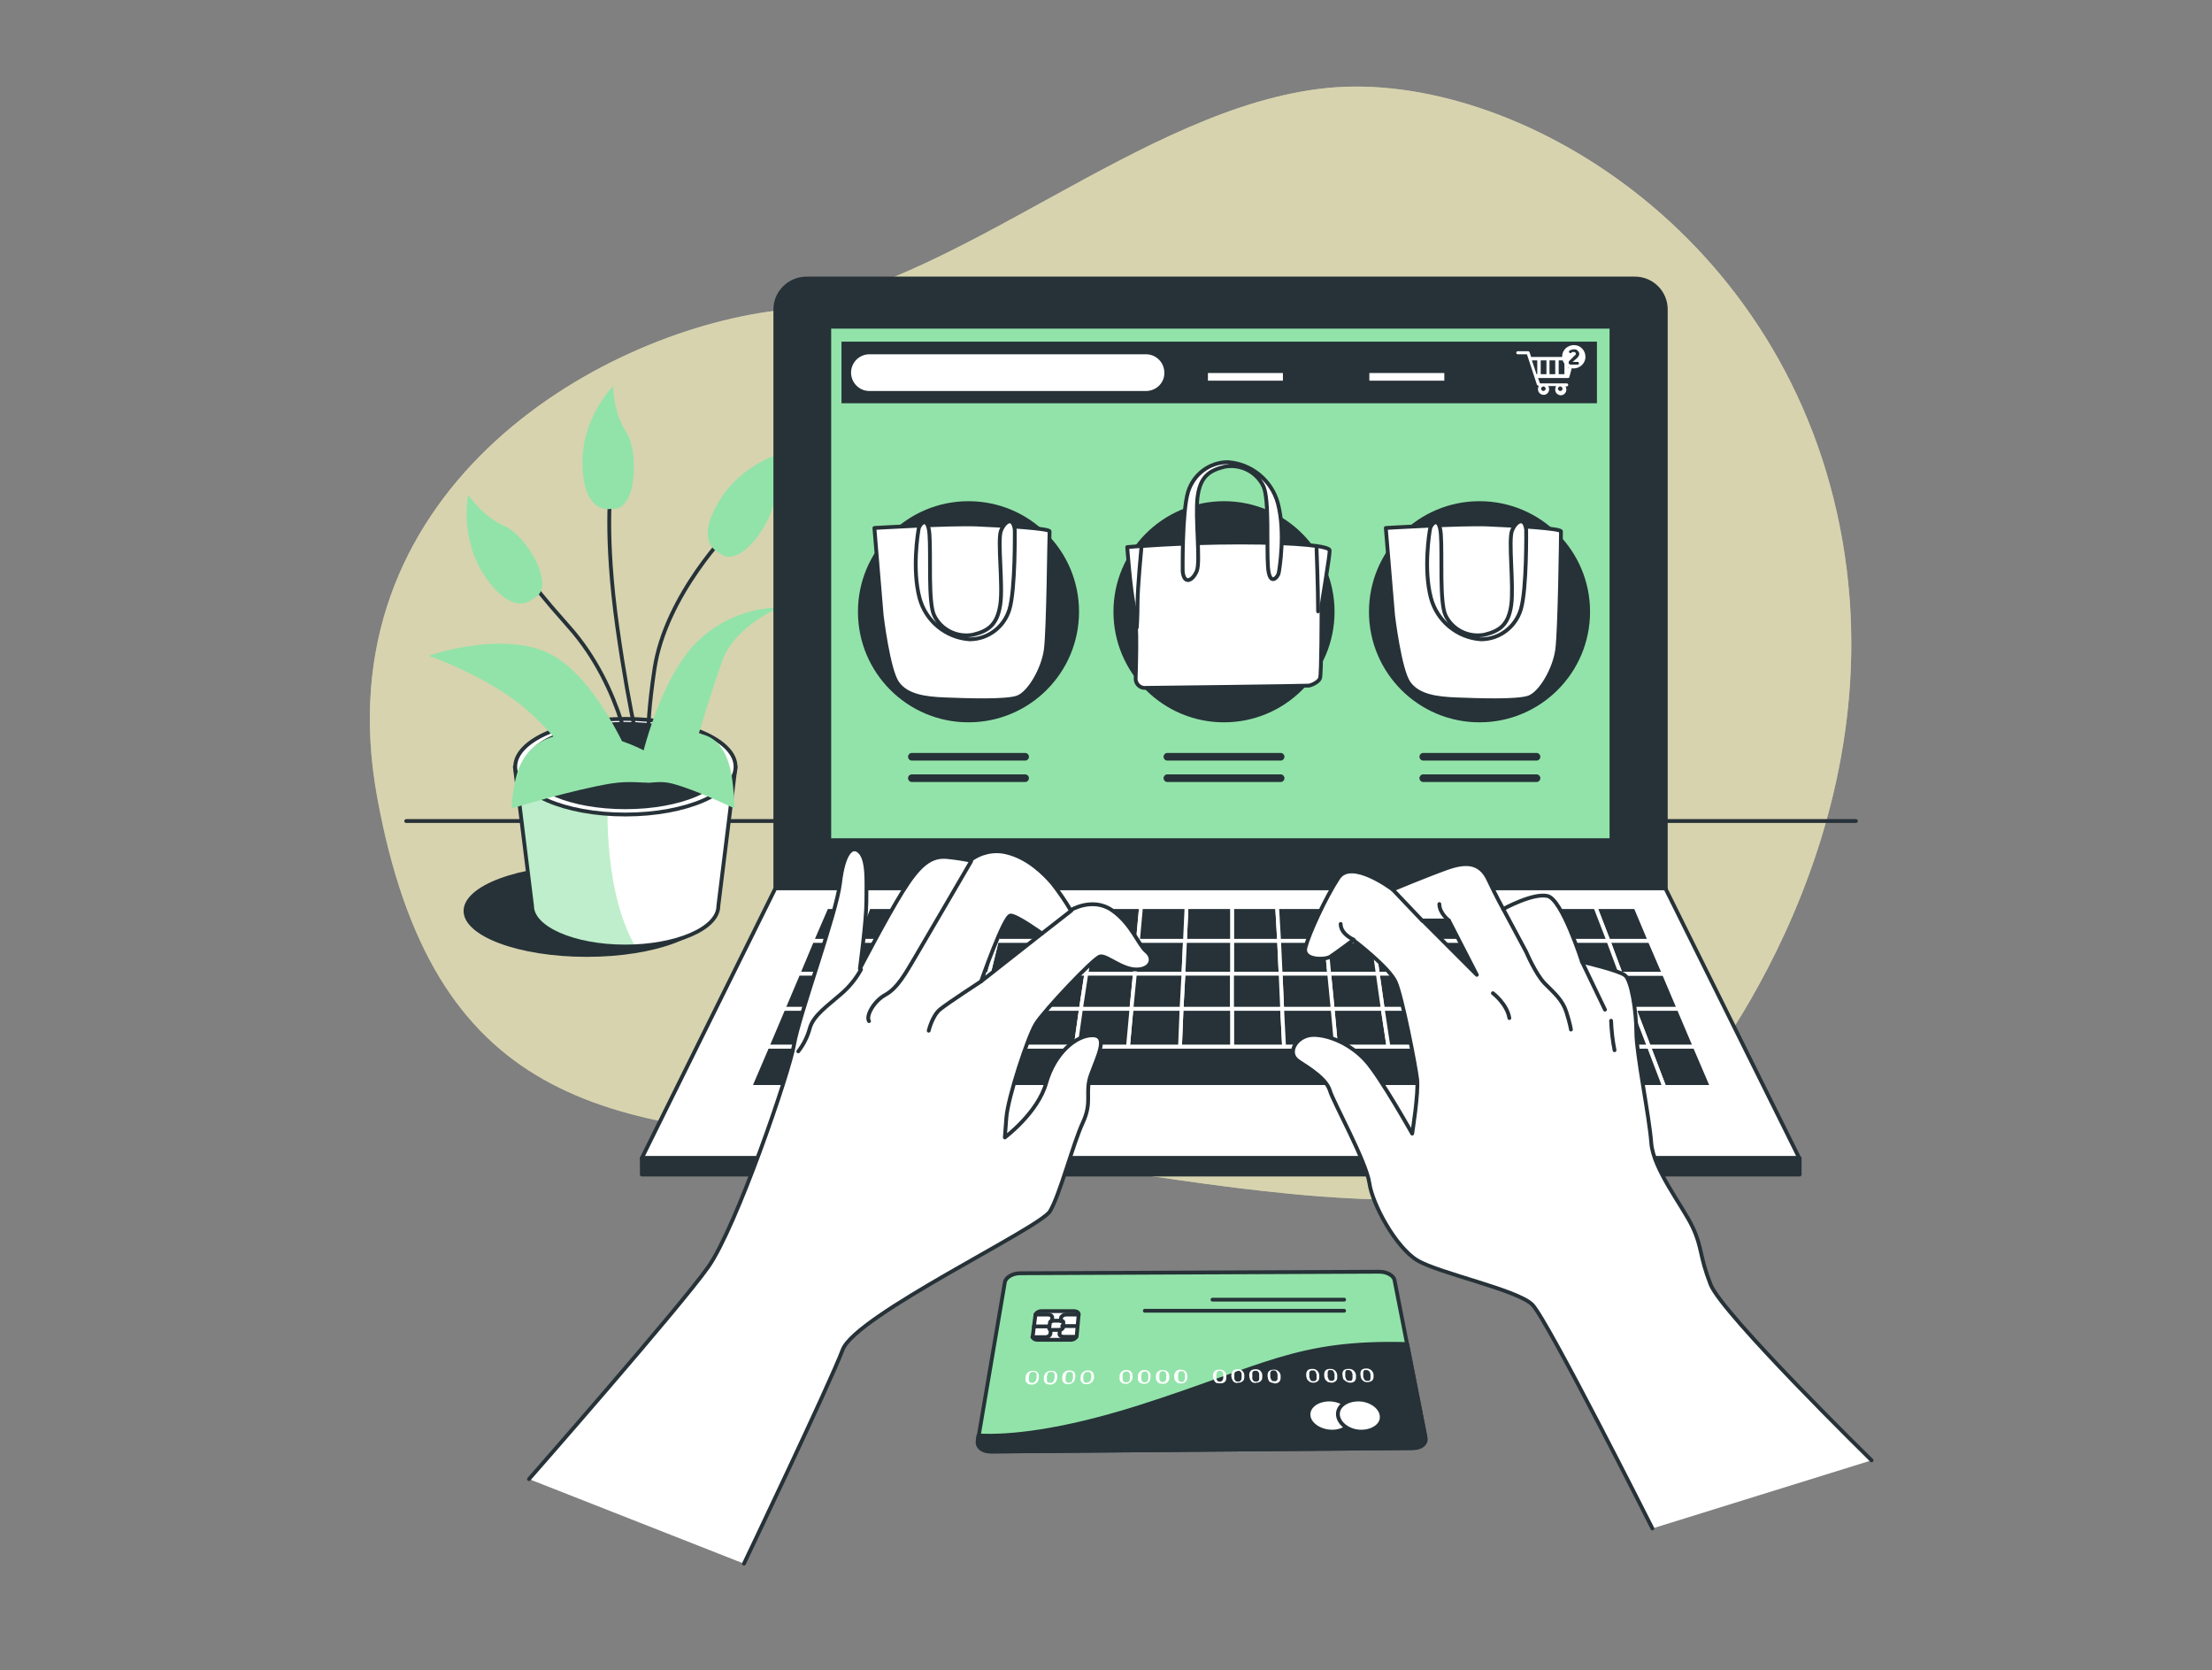 <?xml version="1.0" encoding="utf-8"?>
<!-- Generator: Adobe Illustrator 27.9.0, SVG Export Plug-In . SVG Version: 6.00 Build 0)  -->
<svg version="1.1" id="Livello_1" xmlns="http://www.w3.org/2000/svg" xmlns:xlink="http://www.w3.org/1999/xlink" x="0px" y="0px"
	 viewBox="0 0 578.3 436.6" style="enable-background:new 0 0 578.3 436.6;" xml:space="preserve">
<rect x="0" y="0" width="578.3" height="436.6" fill="#808080" stroke="none"/>
<style type="text/css">
	.st0{opacity:0.7;enable-background:new    ;}
	.st1{fill:#FDF7C3;}
	.st2{opacity:0.7;fill:#FDF7C3;enable-background:new    ;}
	.st3{fill:none;stroke:#263238;stroke-linecap:round;stroke-linejoin:round;}
	.st4{fill:#263238;}
	.st5{fill:#FFFFFF;}
	.st6{clip-path:url(#SVGID_00000029736119783099188110000010793393052091219617_);}
	.st7{fill:#92E3A9;}
	.st8{opacity:0.4;fill:#FFFFFF;enable-background:new    ;}
	.st9{fill:#FFFFFF;stroke:#263238;stroke-linecap:round;stroke-linejoin:round;}
	.st10{fill:#263238;stroke:#263238;stroke-linecap:round;stroke-linejoin:round;}
	.st11{fill:#92E3A9;stroke:#263238;stroke-linecap:round;stroke-linejoin:round;}
	.st12{fill:none;stroke:#FFFFFF;stroke-width:2;stroke-miterlimit:10;}
	.st13{fill:none;stroke:#263238;stroke-width:2;stroke-linecap:round;stroke-linejoin:round;}
	.st14{fill:#263238;stroke:#FFFFFF;stroke-linecap:round;stroke-linejoin:round;}
</style>
<g id="freepik--background-simple--inject-2_00000129205473870582194270000012000909637671128735_" class="st0">
	<path class="st1" d="M441.2,285.5c0,0,54.5-63.2,40.5-144.1S395.4,18.2,347,23s-96.7,52.3-144.1,58.2S84.1,128.8,98.6,208.3
		s58.3,87.3,129.3,90.2S399.2,337.9,441.2,285.5z"/>
	<path class="st2" d="M441.2,285.5c0,0,54.5-63.2,40.5-144.1S395.4,18.2,347,23s-96.7,52.3-144.1,58.2S84.1,128.8,98.6,208.3
		s58.3,87.3,129.3,90.2S399.2,337.9,441.2,285.5z"/>
</g>
<g id="freepik--Desk--inject-2">
	<line class="st3" x1="106.2" y1="214.6" x2="485.2" y2="214.6"/>
</g>
<g id="freepik--Plant--inject-2">
	<ellipse class="st4" cx="153.4" cy="238.1" rx="32.2" ry="12"/>
	<path class="st5" d="M134.6,200.4l4.5,36.4c0,5.8,10.9,10.6,24.3,10.6s24.4-4.7,24.4-10.6l4.5-36.4H134.6z"/>
	<g>
		<defs>
			<path id="SVGID_1_" d="M134.6,200.4l4.5,36.4c0,5.8,10.9,10.6,24.3,10.6s24.4-4.7,24.4-10.6l4.5-36.4H134.6z"/>
		</defs>
		<clipPath id="SVGID_00000124161176435241347420000009073902621619954315_">
			<use xlink:href="#SVGID_1_"  style="overflow:visible;"/>
		</clipPath>
		<g style="clip-path:url(#SVGID_00000124161176435241347420000009073902621619954315_);">
			<path class="st7" d="M159.2,200.4h-24.6l4.5,36.4c0,5.8,10.9,10.6,24.3,10.6c0.9,0,1.7,0,2.6-0.1
				C158.4,233.8,158.2,213.8,159.2,200.4z"/>
			<path class="st8" d="M159.2,200.4h-24.6l4.5,36.4c0,5.8,10.9,10.6,24.3,10.6c0.9,0,1.7,0,2.6-0.1
				C158.4,233.8,158.2,213.8,159.2,200.4z"/>
		</g>
	</g>
	<path class="st3" d="M134.6,200.4l4.5,36.4c0,5.8,10.9,10.6,24.3,10.6s24.4-4.7,24.4-10.6l4.5-36.4H134.6z"/>
	<ellipse class="st9" cx="163.5" cy="200.4" rx="28.8" ry="12.5"/>
	<ellipse class="st10" cx="163.5" cy="200.1" rx="25.8" ry="10.9"/>
	<path class="st3" d="M165.4,201.2c0,0-2.3-21.2-16.6-37.3c-14.3-16.1-10.8-14.1-10.8-14.1"/>
	<path class="st3" d="M191.2,138.2c0,0-17.2,17.2-20.1,36.7s-1,22.6-1,22.6"/>
	<path class="st3" d="M168.2,200.1c0,0-3.4-12-6.8-36.1s-1.7-36.7-1.7-36.7"/>
	<path class="st7" d="M139.5,156.4c0,0-4.8,5.2-12.2-5s-4.9-22.1-4.9-22.1s3.8,5.8,9.5,8.2S145.8,153.6,139.5,156.4z"/>
	<path class="st7" d="M159.7,133c0,0-6.9,1.7-7.4-10.9c-0.6-12.6,8-21.2,8-21.2s0,6.9,3.4,12S166.6,134.1,159.7,133z"/>
	<path class="st7" d="M188.1,144.5c0,0-6.7-2.3-0.3-13.2s18.3-13.4,18.3-13.4s-3.8,5.8-3.7,12S193.2,149.3,188.1,144.5z"/>
	<path class="st7" d="M167.7,198.4c0,0,4.6-20.6,14.3-30.4c5.8-5.8,13.6-9.1,21.8-9.2c0,0-11.5,4.6-14.9,13.8s-9.2,29.2-9.2,29.2
		h-28.6c0,0-3.4-7.4-13.2-16.1s-25.8-14.3-25.8-14.3s17.8-6.3,30.4-1.1c12.6,5.2,21.8,27,21.8,27L167.7,198.4z"/>
	<path class="st7" d="M172.1,198.3c0,0-11.4-7.8-23.8-6.5c-12.4,1.3-13.4,11.4-14,14.3c-0.3,1.7-0.5,3.5-0.5,5.2
		c0,0,16-4.9,25.9-6.5S173.7,207.8,172.1,198.3z"/>
	<path class="st7" d="M167.9,198.3c0,0,7.2-7.8,15-6.5s8.5,11.4,8.8,14.3c0.2,1.7,0.3,3.5,0.3,5.2c0,0-10.1-4.9-16.3-6.5
		S166.9,207.8,167.9,198.3z"/>
</g>
<g id="freepik--Device--inject-2">
	<path class="st10" d="M210.9,72.8h216.5c4.5,0,8.1,3.6,8.1,8.1c0,0,0,0,0,0v151.3l0,0H202.7l0,0V80.9
		C202.7,76.4,206.4,72.8,210.9,72.8z"/>
	<polygon class="st9" points="470.4,302.7 167.8,302.7 202.7,232.2 435.4,232.2 	"/>
	<rect x="216.8" y="85.4" class="st11" width="204.5" height="134.2"/>
	<circle class="st4" cx="253.2" cy="159.9" r="28.9"/>
	<circle class="st4" cx="320" cy="159.9" r="28.9"/>
	<circle class="st4" cx="386.8" cy="159.9" r="28.9"/>
	<path class="st9" d="M294.7,143c0,0,13.5-1.2,29.4-1.2s23.3,1,23.5,2s-2.1,13.7-2.1,14.9s0,17.6-0.4,18.6s-2.2,1.8-2.9,1.9
		s-41.9,0.6-43.1,0.6c-1.2-0.1-2.2-1.1-2.2-2.4c0-1.2,0.6-14.1-0.4-18.8C295.5,154,294.7,143,294.7,143z"/>
	<path class="st9" d="M309.2,149.4c0,0-0.2-15.5,1.4-20.8c1.4-4.6,5.6-7.8,10.4-7.8c6.2,0.4,11.5,4.8,13.1,10.8
		c2,7.6,0.4,17.2,0.2,18.2s-2.4,3.7-2.8-1.6s0.4-17.6-1.2-21.1c-1.8-3.8-6-5.9-10.2-5.1c-4.1,1-6.3,2.7-7,7.8s0.8,16.9-0.2,19.4
		S309.6,153,309.2,149.4z"/>
	<path class="st9" d="M298.4,143.2c0,0-1,10.4-1,14.3s-0.2,6.5-0.2,6.5"/>
	<path class="st3" d="M344.2,143.4c0,0,0.4,10.4,0.4,16.4"/>
	<path class="st9" d="M362.3,138c0,0,19.9-1.2,26.8-0.9s19,1,19,1.8s-0.3,26-1,31s-4.3,11.3-7.4,12.4s-13.5,0.7-18.9,0.5
		s-10.1-0.9-12.5-4.3s-4.1-17.7-4.1-17.7L362.3,138z"/>
	<rect x="220" y="89.3" class="st4" width="197.5" height="16.1"/>
	<line class="st12" x1="315.8" y1="98.5" x2="335.4" y2="98.5"/>
	<line class="st12" x1="358" y1="98.5" x2="377.6" y2="98.5"/>
	<path class="st5" d="M411.3,93.5c-0.1-0.1-0.2-0.2-0.3-0.2h-10.7l-0.4-1.2c-0.1-0.2-0.2-0.3-0.4-0.3h-2.7c-0.2,0-0.4,0.2-0.4,0.4
		l0,0c0,0.2,0.2,0.4,0.4,0.4c0,0,0,0,0,0h2.4l2.6,7.9c0.1,0.2,0.2,0.3,0.4,0.3h0.1c-0.1,0.2-0.2,0.5-0.2,0.8
		c-0.1,0.8,0.5,1.5,1.3,1.6c0.8,0.1,1.5-0.5,1.6-1.3c0-0.1,0-0.2,0-0.2c0-0.3-0.1-0.5-0.2-0.8h2c-0.1,0.2-0.2,0.5-0.2,0.8
		c-0.1,0.8,0.5,1.5,1.3,1.6c0.8,0.1,1.5-0.5,1.6-1.3c0-0.1,0-0.2,0-0.2c0-0.3-0.1-0.5-0.2-0.8h0.3c0.2,0,0.4-0.2,0.4-0.4v0
		c0-0.2-0.2-0.4-0.4-0.4c0,0,0,0,0,0h-7l-0.5-1.4h7.8c0.2,0,0.4-0.1,0.4-0.3l1.2-4.4C411.4,93.8,411.4,93.6,411.3,93.5z
		 M403.5,102.2c-0.3,0-0.6-0.3-0.6-0.6c0-0.3,0.3-0.6,0.6-0.6s0.6,0.3,0.6,0.6c0,0,0,0,0,0C404.1,101.9,403.8,102.2,403.5,102.2z
		 M407.9,102.2c-0.3,0-0.6-0.3-0.6-0.6c0-0.3,0.3-0.6,0.6-0.6s0.6,0.3,0.6,0.6c0,0,0,0,0,0C408.5,101.9,408.3,102.2,407.9,102.2
		C407.9,102.2,407.9,102.2,407.9,102.2z M409,97.8h-1.5v-3.6h1.5V97.8z M405.1,94.2h1.5v3.6h-1.5V94.2z M404.3,97.8h-1.5v-3.6h1.5
		L404.3,97.8z M400.5,94.2h1.4v3.6h-0.2L400.5,94.2z M409.9,96.3v-2.1h0.6L409.9,96.3z"/>
	<path class="st5" d="M414.5,93.3c0-1.7-1.3-3.1-3-3.1c-1.7,0-3.1,1.3-3.1,3c0,1.7,1.3,3.1,3,3.1c0,0,0,0,0,0
		C413.1,96.3,414.5,94.9,414.5,93.3z"/>
	<path class="st4" d="M410.2,95.1c-0.1-0.1-0.1-0.1-0.1-0.2c0-0.2,0-0.4,0.2-0.6l1.4-1.4c0.2-0.1,0.3-0.3,0.3-0.5
		c0-0.1-0.1-0.2-0.2-0.3c-0.1-0.1-0.2-0.1-0.4-0.1h-0.2h-0.2l-0.1,0.1l-0.1,0.1l-0.1,0.1c-0.1,0-0.1,0-0.2,0c-0.1,0-0.1-0.1-0.2-0.1
		c0-0.1-0.1-0.1-0.1-0.2c0-0.1,0-0.1,0-0.2c0-0.1,0.1-0.1,0.2-0.2c0.4-0.2,0.8-0.3,1.2-0.3c0.3,0,0.7,0.1,0.9,0.4
		c0.2,0.2,0.4,0.5,0.4,0.8c0,0.2-0.1,0.4-0.2,0.6c-0.1,0.2-0.3,0.4-0.5,0.6l-1.1,0.9h1.4c0.1,0,0.2,0,0.2,0.1c0,0.1,0.1,0.2,0.1,0.2
		c0,0.1,0,0.2-0.1,0.3c0,0.1-0.1,0.1-0.2,0.1h-2C410.4,95.2,410.3,95.2,410.2,95.1z"/>
	<path class="st5" d="M299.6,102.2h-72.3c-2.7,0-4.8-2.2-4.8-4.8c0,0,0,0,0,0l0,0c0-2.7,2.2-4.8,4.8-4.8h72.3c2.7,0,4.8,2.2,4.8,4.8
		l0,0C304.5,100,302.3,102.2,299.6,102.2C299.7,102.2,299.6,102.2,299.6,102.2z"/>
	<line class="st13" x1="238.4" y1="197.8" x2="268" y2="197.8"/>
	<line class="st13" x1="238.4" y1="203.4" x2="268" y2="203.4"/>
	<line class="st13" x1="305.2" y1="197.8" x2="334.8" y2="197.8"/>
	<line class="st13" x1="305.2" y1="203.4" x2="334.8" y2="203.4"/>
	<line class="st13" x1="372.1" y1="197.8" x2="401.7" y2="197.8"/>
	<line class="st13" x1="372.1" y1="203.4" x2="401.7" y2="203.4"/>
	<polygon class="st14" points="309.4,254.5 309.8,245.9 297.5,245.9 296.7,254.5 	"/>
	<polygon class="st14" points="334.8,254.5 334.4,245.9 322.1,245.9 322.1,254.5 	"/>
	<polygon class="st14" points="401,263.7 414.1,263.7 411,254.5 398.3,254.5 	"/>
	<polygon class="st14" points="296.7,254.5 297.5,245.9 285.2,245.9 284,254.5 	"/>
	<polygon class="st14" points="271.3,254.5 272.9,245.9 260.6,245.9 258.5,254.5 	"/>
	<polygon class="st14" points="385.6,254.5 383.6,245.9 371.3,245.9 372.9,254.5 	"/>
	<polygon class="st14" points="398.3,254.5 395.9,245.9 383.6,245.9 385.6,254.5 	"/>
	<polygon class="st14" points="258.5,254.5 260.6,245.9 248.3,245.9 245.8,254.5 	"/>
	<polygon class="st14" points="347.5,254.5 346.7,245.9 334.4,245.9 334.8,254.5 	"/>
	<polygon class="st14" points="411,254.5 408.2,245.9 395.9,245.9 398.3,254.5 	"/>
	<polygon class="st14" points="372.9,254.5 371.3,245.9 359,245.9 360.2,254.5 	"/>
	<polygon class="st14" points="360.2,254.5 359,245.9 346.7,245.9 347.5,254.5 	"/>
	<polygon class="st14" points="322.1,254.5 322.1,245.9 309.8,245.9 309.4,254.5 	"/>
	<polygon class="st14" points="233.1,254.5 220.4,254.5 216.9,263.7 230.1,263.7 	"/>
	<polygon class="st14" points="236,245.9 223.7,245.9 220.4,254.5 233.1,254.5 	"/>
	<polygon class="st14" points="245.8,254.5 248.3,245.9 236,245.9 233.1,254.5 	"/>
	<polygon class="st14" points="213.1,273.6 209.1,284.1 223.2,284.1 226.8,273.6 	"/>
	<polygon class="st14" points="230.1,263.7 216.9,263.7 213.1,273.6 226.8,273.6 	"/>
	<polygon class="st14" points="226.8,273.6 223.2,284.1 237.4,284.1 240.4,273.6 	"/>
	<polygon class="st14" points="284,254.5 285.2,245.9 272.9,245.9 271.3,254.5 	"/>
	<polygon class="st14" points="282.6,263.7 284,254.5 271.3,254.5 269.5,263.7 	"/>
	<polygon class="st14" points="269.5,263.7 271.3,254.5 258.5,254.5 256.4,263.7 	"/>
	<polygon class="st14" points="295.8,263.7 296.7,254.5 284,254.5 282.6,263.7 	"/>
	<polygon class="st14" points="245.8,254.5 233.1,254.5 230.1,263.7 243.2,263.7 	"/>
	<polygon class="st14" points="403.8,273.6 417.4,273.6 414.1,263.7 401,263.7 	"/>
	<polygon class="st14" points="256.4,263.7 258.5,254.5 245.8,254.5 243.2,263.7 	"/>
	<polygon class="st14" points="230.1,263.7 226.8,273.6 240.4,273.6 243.2,263.7 	"/>
	<polygon class="st14" points="374.7,263.7 372.9,254.5 360.2,254.5 361.5,263.7 	"/>
	<polygon class="st14" points="361.5,263.7 360.2,254.5 347.5,254.5 348.4,263.7 	"/>
	<polygon class="st14" points="401,263.7 398.3,254.5 385.6,254.5 387.8,263.7 	"/>
	<polygon class="st14" points="322.1,263.7 322.1,254.5 309.4,254.5 308.9,263.7 	"/>
	<polygon class="st14" points="348.4,263.7 347.5,254.5 334.8,254.5 335.2,263.7 	"/>
	<polygon class="st14" points="335.2,263.7 334.8,254.5 322.1,254.5 322.1,263.7 	"/>
	<polygon class="st14" points="308.9,263.7 309.4,254.5 296.7,254.5 295.8,263.7 	"/>
	<polygon class="st14" points="348.4,263.7 349.3,273.6 363,273.6 361.5,263.7 	"/>
	<polygon class="st14" points="361.5,263.7 363,273.6 376.6,273.6 374.7,263.7 	"/>
	<polygon class="st14" points="243.2,263.7 240.4,273.6 254,273.6 256.4,263.7 	"/>
	<polygon class="st14" points="374.7,263.7 376.6,273.6 390.2,273.6 387.8,263.7 	"/>
	<polygon class="st14" points="322.1,263.7 322.1,273.6 335.7,273.6 335.2,263.7 	"/>
	<polygon class="st14" points="387.8,263.7 390.2,273.6 403.8,273.6 401,263.7 	"/>
	<polygon class="st14" points="335.2,263.7 335.7,273.6 349.3,273.6 348.4,263.7 	"/>
	<polygon class="st14" points="269.5,263.7 267.6,273.6 281.2,273.6 282.6,263.7 	"/>
	<polygon class="st14" points="256.4,263.7 254,273.6 267.6,273.6 269.5,263.7 	"/>
	<polygon class="st14" points="308.9,263.7 308.5,273.6 322.1,273.6 322.1,263.7 	"/>
	<polygon class="st14" points="295.8,263.7 294.9,273.6 308.5,273.6 308.9,263.7 	"/>
	<polygon class="st14" points="282.6,263.7 281.2,273.6 294.9,273.6 295.8,263.7 	"/>
	<polygon class="st14" points="387.8,263.7 385.6,254.5 372.9,254.5 374.7,263.7 	"/>
	<polygon class="st14" points="236,245.9 238.9,237.1 227.1,237.1 223.7,245.9 	"/>
	<polygon class="st14" points="223.7,245.9 212.3,245.9 208.7,254.5 220.4,254.5 	"/>
	<polygon class="st14" points="227.1,237.1 216.1,237.1 212.3,245.9 223.7,245.9 	"/>
	<polygon class="st14" points="220.4,254.5 208.7,254.5 204.8,263.7 216.9,263.7 	"/>
	<polygon class="st14" points="216.9,263.7 204.8,263.7 200.6,273.6 213.1,273.6 	"/>
	<polygon class="st14" points="213.1,273.6 200.6,273.6 196.1,284.1 209.1,284.1 	"/>
	<polygon class="st14" points="423.7,254.5 427.3,263.7 438.9,263.7 435,254.5 	"/>
	<polygon class="st14" points="431.1,273.6 443.1,273.6 438.9,263.7 427.3,263.7 	"/>
	<polygon class="st14" points="435.1,284.1 447.6,284.1 443.1,273.6 431.1,273.6 	"/>
	<polygon class="st14" points="334.4,245.9 333.9,237.1 322.1,237.1 322.1,245.9 	"/>
	<polygon class="st14" points="423.7,254.5 435,254.5 431.3,245.9 420.5,245.9 	"/>
	<polygon class="st14" points="417.4,273.6 431.1,273.6 427.3,263.7 414.1,263.7 	"/>
	<polygon class="st14" points="248.3,245.9 250.8,237.1 238.9,237.1 236,245.9 	"/>
	<polygon class="st14" points="408.2,245.9 411,254.5 423.7,254.5 420.5,245.9 	"/>
	<polygon class="st14" points="431.3,245.9 427.6,237.1 417.1,237.1 420.5,245.9 	"/>
	<polygon class="st14" points="420.5,245.9 417.1,237.1 405.2,237.1 408.2,245.9 	"/>
	<polygon class="st14" points="376.6,273.6 378.6,284.1 392.7,284.1 390.2,273.6 	"/>
	<polygon class="st14" points="421,284.1 435.1,284.1 431.1,273.6 417.4,273.6 	"/>
	<polygon class="st14" points="408.2,245.9 405.2,237.1 393.3,237.1 395.9,245.9 	"/>
	<polygon class="st14" points="403.8,273.6 406.9,284.1 421,284.1 417.4,273.6 	"/>
	<polygon class="st14" points="390.2,273.6 392.7,284.1 406.9,284.1 403.8,273.6 	"/>
	<polygon class="st14" points="414.1,263.7 427.3,263.7 423.7,254.5 411,254.5 	"/>
	<polygon class="st14" points="297.5,245.9 298.3,237.1 286.4,237.1 285.2,245.9 	"/>
	<polygon class="st14" points="395.9,245.9 393.3,237.1 381.4,237.1 383.6,245.9 	"/>
	<polygon class="st14" points="285.2,245.9 286.4,237.1 274.6,237.1 272.9,245.9 	"/>
	<polygon class="st14" points="322.1,245.9 322.1,237.1 310.2,237.1 309.8,245.9 	"/>
	<polygon class="st14" points="272.9,245.9 274.6,237.1 262.7,237.1 260.6,245.9 	"/>
	<polygon class="st14" points="260.6,245.9 262.7,237.1 250.8,237.1 248.3,245.9 	"/>
	<polygon class="st14" points="309.8,245.9 310.2,237.1 298.3,237.1 297.5,245.9 	"/>
	<polygon class="st14" points="383.6,245.9 381.4,237.1 369.6,237.1 371.3,245.9 	"/>
	<polygon class="st14" points="371.3,245.9 369.6,237.1 357.7,237.1 359,245.9 	"/>
	<polygon class="st14" points="346.7,245.9 345.8,237.1 333.9,237.1 334.4,245.9 	"/>
	<polygon class="st14" points="376.6,273.6 363,273.6 349.3,273.6 335.7,273.6 322.1,273.6 308.5,273.6 294.9,273.6 281.2,273.6 
		267.6,273.6 254,273.6 240.4,273.6 237.4,284.1 251.5,284.1 265.6,284.1 279.7,284.1 293.9,284.1 308,284.1 322.1,284.1 
		336.2,284.1 350.4,284.1 364.5,284.1 378.6,284.1 	"/>
	<polygon class="st14" points="359,245.9 357.7,237.1 345.8,237.1 346.7,245.9 	"/>
	<rect x="167.8" y="302.7" class="st10" width="302.7" height="4.3"/>
	<path class="st9" d="M399,138.5c0,0,0.2,15.5-1.4,20.8c-1.4,4.6-5.6,7.8-10.4,7.8c-6.2-0.4-11.5-4.8-13.1-10.8
		c-2-7.6-0.4-17.2-0.2-18.2s2.4-3.7,2.8,1.6s-0.4,17.6,1.2,21.1c1.8,3.8,6,5.9,10.2,5.1c4.1-1,6.3-2.7,7-7.8s-0.8-16.9,0.2-19.4
		S398.6,134.9,399,138.5z"/>
	<path class="st9" d="M228.6,138c0,0,19.9-1.2,26.8-0.9c6.9,0.3,19.1,1,19,1.8s-0.3,26-1,31s-4.3,11.3-7.4,12.4s-13.5,0.7-18.9,0.5
		s-10.1-0.9-12.5-4.3s-4.1-17.7-4.1-17.7L228.6,138z"/>
	<path class="st9" d="M265.3,138.5c0,0,0.2,15.5-1.4,20.8c-1.4,4.6-5.6,7.8-10.4,7.8c-6.2-0.4-11.5-4.8-13.1-10.8
		c-2-7.6-0.4-17.2-0.2-18.2s2.4-3.7,2.8,1.6s-0.4,17.6,1.2,21.1c1.8,3.8,6,5.9,10.2,5.1c4.1-1,6.3-2.7,7.1-7.8s-0.8-16.9,0.2-19.4
		S264.9,134.9,265.3,138.5z"/>
</g>
<g id="freepik--credit-card--inject-2">
	<path class="st11" d="M369,378.5l-109.6,0.9c-2.3,0-4-1.4-3.7-3.1l7-41.1c0.2-1.3,2-2.4,4-2.4l93.9-0.4c2,0,3.8,1,4,2.3l8,40.7
		C372.9,377.1,371.2,378.5,369,378.5z"/>
	<line class="st3" x1="317" y1="339.7" x2="351.4" y2="339.7"/>
	<line class="st3" x1="299.3" y1="342.6" x2="351.4" y2="342.6"/>
	<path class="st10" d="M297.8,367.8c-20.9,6.6-34.2,7.8-42,7.4l-0.2,1.5c-0.2,1.5,1.2,2.7,3.2,2.7l110.8-0.9c2,0,3.4-1.2,3.1-2.7
		l-4.8-24.5C338.9,350.5,330.5,357.4,297.8,367.8z"/>
	<path class="st9" d="M279.9,350.2l-8.6,0c-0.8,0-1.4-0.4-1.3-1l0.7-5.5c0.1-0.5,0.8-1,1.6-1l8.4,0c0.8,0,1.4,0.4,1.3,0.9l-0.5,5.5
		C281.4,349.7,280.7,350.2,279.9,350.2z"/>
	<path class="st9" d="M277,347.6h-2.1c-0.4,0-0.7-0.2-0.6-0.5l0.2-1.4c0-0.3,0.4-0.5,0.8-0.5h2.1c0.4,0,0.7,0.2,0.6,0.5l-0.1,1.4
		C277.7,347.4,277.4,347.6,277,347.6z"/>
	<path class="st3" d="M270.7,343.6h3.3c0.6,0,1.1,0.3,1.1,0.8l-0.1,0.9"/>
	<path class="st3" d="M282,343.6h-3.3c-0.6,0-1.2,0.4-1.3,0.8l-0.1,0.9"/>
	<path class="st3" d="M269.9,349.5h3.4c0.7,0,1.2-0.4,1.3-0.8l0.1-0.9"/>
	<path class="st3" d="M281.4,349.4h-3.3c-0.7,0-1.2-0.4-1.1-0.8l0.1-1"/>
	<line class="st3" x1="270.3" y1="346.7" x2="274.2" y2="346.7"/>
	<line class="st3" x1="277.7" y1="346.6" x2="281.6" y2="346.6"/>
	<path class="st5" d="M269,361.8c-0.2-0.1-0.3-0.1-0.5-0.3c-0.1-0.1-0.2-0.3-0.3-0.4c-0.1-0.2-0.1-0.3-0.1-0.5c0-0.2,0-0.4,0-0.5
		c0-1,0.8-1.8,1.8-1.8c0.1,0,0.1,0,0.2,0c1.1,0,1.6,0.6,1.5,1.8c0,0.2-0.1,0.4-0.1,0.5c-0.1,0.2-0.1,0.3-0.2,0.5
		c-0.1,0.2-0.2,0.3-0.4,0.4c-0.2,0.1-0.3,0.2-0.5,0.3c-0.2,0.1-0.5,0.1-0.7,0.1C269.5,361.9,269.2,361.9,269,361.8z M270.1,361.4
		c0.1,0,0.2-0.1,0.3-0.1c0.1-0.1,0.1-0.1,0.2-0.2c0.1-0.1,0.1-0.2,0.2-0.2c0-0.1,0.1-0.2,0.1-0.3c0-0.1,0.1-0.2,0.1-0.3
		c0-0.1,0-0.2,0-0.3c0-0.1,0-0.2,0-0.3v-0.3c0-0.1,0-0.2,0-0.3c0-0.1-0.1-0.2-0.1-0.2c0-0.1-0.1-0.1-0.2-0.2c-0.1,0-0.2-0.1-0.2-0.1
		c-0.1,0-0.2,0-0.3,0c-0.1,0-0.2,0-0.4,0c-0.1,0-0.2,0.1-0.3,0.1c-0.1,0.1-0.1,0.1-0.2,0.2c-0.1,0.1-0.1,0.1-0.1,0.2
		c0,0.1-0.1,0.2-0.1,0.3c0,0.1-0.1,0.2-0.1,0.3c0,0.1,0,0.2,0,0.3v0.3v0.3c0,0.1,0,0.2,0,0.3c0,0.1,0.1,0.2,0.1,0.2
		c0,0.1,0.1,0.1,0.1,0.2c0.1,0.1,0.2,0.1,0.2,0.1c0.1,0,0.2,0,0.3,0C269.9,361.5,270,361.5,270.1,361.4z"/>
	<path class="st5" d="M273.8,361.8c-0.2,0-0.3-0.1-0.5-0.3c-0.1-0.1-0.2-0.2-0.3-0.4c-0.1-0.2-0.1-0.3-0.1-0.5c0-0.2,0-0.4,0-0.5
		c0-1,0.8-1.8,1.8-1.8c0.1,0,0.1,0,0.2,0c1.1,0,1.6,0.6,1.5,1.8c0,0.2-0.1,0.4-0.1,0.5c-0.1,0.2-0.1,0.3-0.2,0.5
		c-0.1,0.2-0.2,0.3-0.4,0.4c-0.2,0.1-0.3,0.2-0.5,0.3c-0.2,0.1-0.5,0.1-0.7,0.1C274.3,361.9,274,361.8,273.8,361.8z M274.9,361.4
		c0.1,0,0.2-0.1,0.3-0.1c0.1-0.1,0.1-0.1,0.2-0.2c0.1-0.1,0.1-0.1,0.1-0.2c0-0.1,0.1-0.2,0.1-0.3c0-0.1,0-0.2,0.1-0.3v-0.3
		c0-0.1,0-0.2,0-0.3c0-0.1,0-0.2,0-0.3c0-0.1,0-0.2,0-0.3c0-0.1-0.1-0.2-0.1-0.2c0-0.1-0.1-0.1-0.2-0.2c-0.1,0-0.2-0.1-0.2-0.1
		c-0.1,0-0.2,0-0.3,0c-0.1,0-0.2,0-0.4,0c-0.1,0-0.2,0.1-0.3,0.1c-0.1,0-0.2,0.1-0.2,0.2c-0.1,0.1-0.1,0.1-0.1,0.2
		c0,0.1-0.1,0.2-0.1,0.3s0,0.2-0.1,0.3s0,0.2,0,0.3c0,0.1,0,0.2,0,0.3v0.3c0,0.1,0,0.2,0,0.3c0,0.1,0.1,0.2,0.1,0.2
		c0,0.1,0.1,0.1,0.1,0.2c0.1,0.1,0.2,0.1,0.2,0.1c0.1,0,0.2,0,0.3,0C274.7,361.5,274.8,361.4,274.9,361.4z"/>
	<path class="st5" d="M278.6,361.7c-0.2,0-0.3-0.1-0.5-0.3c-0.1-0.1-0.2-0.2-0.3-0.4c-0.1-0.2-0.1-0.3-0.1-0.5c0-0.2,0-0.4,0-0.5
		c0-1,0.7-1.8,1.7-1.8c0.1,0,0.1,0,0.2,0c1.1,0,1.7,0.6,1.5,1.8c0,0.2-0.1,0.4-0.1,0.5c-0.1,0.2-0.1,0.3-0.2,0.5
		c-0.1,0.2-0.2,0.3-0.4,0.4c-0.2,0.1-0.3,0.2-0.5,0.3c-0.2,0.1-0.5,0.1-0.7,0.1C279.1,361.8,278.8,361.8,278.6,361.7z M279.7,361.4
		c0.1,0,0.2-0.1,0.3-0.1c0.1-0.1,0.2-0.1,0.2-0.2c0.1-0.1,0.1-0.1,0.1-0.2c0-0.1,0.1-0.2,0.1-0.3c0-0.1,0-0.2,0.1-0.3V360
		c0-0.1,0-0.2,0-0.3c0-0.1,0-0.2,0-0.3c0-0.1,0-0.2,0-0.3c0-0.1-0.1-0.2-0.1-0.2c0-0.1-0.1-0.1-0.2-0.2c-0.1-0.1-0.2-0.1-0.2-0.1
		c-0.1,0-0.2-0.1-0.3,0c-0.1,0-0.2,0-0.3,0c-0.1,0-0.2,0.1-0.3,0.1c-0.1,0-0.1,0.1-0.2,0.2c-0.1,0.1-0.1,0.1-0.1,0.2
		c0,0.1-0.1,0.2-0.1,0.3c0,0.1,0,0.2-0.1,0.3c0,0.1,0,0.2,0,0.3c0,0.1,0,0.2,0,0.3c0,0.1,0,0.2,0,0.3c0,0.1,0,0.2,0,0.3
		c0,0.1,0.1,0.2,0.1,0.2c0,0.1,0.1,0.1,0.2,0.2c0.1,0.1,0.2,0.1,0.2,0.1c0.1,0,0.2,0,0.3,0C279.5,361.4,279.6,361.4,279.7,361.4z"/>
	<path class="st5" d="M283.4,361.7c-0.2,0-0.3-0.1-0.5-0.3c-0.1-0.1-0.2-0.2-0.3-0.4c-0.1-0.2-0.1-0.3-0.1-0.5c0-0.2,0-0.4,0-0.5
		c0-0.9,0.7-1.7,1.7-1.8c0.1,0,0.2,0,0.2,0c1.1,0,1.7,0.6,1.6,1.8c0,0.2,0,0.4-0.1,0.5c0,0.2-0.1,0.3-0.2,0.5
		c-0.1,0.2-0.2,0.3-0.4,0.4c-0.2,0.1-0.3,0.2-0.5,0.3c-0.2,0.1-0.5,0.1-0.7,0.1C283.9,361.8,283.7,361.8,283.4,361.7z M284.5,361.3
		c0.1,0,0.2-0.1,0.3-0.1c0.1-0.1,0.1-0.1,0.2-0.2c0-0.1,0.1-0.1,0.1-0.2l0.1-0.3c0-0.1,0-0.2,0.1-0.3V360c0-0.1,0-0.2,0-0.3
		c0-0.1,0-0.2,0-0.3c0-0.1,0-0.2-0.1-0.3c0-0.1-0.1-0.2-0.1-0.2c0-0.1-0.1-0.1-0.2-0.2c-0.1-0.1-0.2-0.1-0.2-0.1c-0.1,0-0.2,0-0.3,0
		c-0.1,0-0.2,0-0.4,0c-0.1,0-0.2,0.1-0.3,0.1c-0.1,0.1-0.1,0.1-0.2,0.2c-0.1,0.1-0.1,0.1-0.1,0.2l-0.1,0.3c0,0.1,0,0.2-0.1,0.3
		c0,0.1,0,0.2,0,0.3c0,0.1,0,0.2,0,0.3c0,0.1,0,0.2,0,0.3c0,0.1,0,0.2,0.1,0.3c0,0.1,0.1,0.2,0.1,0.2c0,0.1,0.1,0.1,0.2,0.2
		c0.1,0.1,0.2,0.1,0.2,0.1c0.1,0,0.2,0.1,0.3,0C284.3,361.4,284.4,361.4,284.5,361.3z"/>
	<path class="st5" d="M293.6,361.6c-0.2,0-0.3-0.1-0.5-0.3c-0.1-0.1-0.2-0.2-0.3-0.4c-0.1-0.2-0.1-0.3-0.1-0.5c0-0.2,0-0.4,0-0.5
		c-0.1-0.9,0.6-1.7,1.5-1.8c0.1,0,0.2,0,0.3,0c1.1,0,1.7,0.6,1.6,1.8c0,0.2,0,0.4-0.1,0.5c0,0.2-0.1,0.3-0.2,0.5
		c-0.1,0.2-0.2,0.3-0.3,0.4c-0.2,0.1-0.3,0.2-0.5,0.3c-0.2,0.1-0.5,0.1-0.7,0.1C294.1,361.7,293.9,361.7,293.6,361.6z M294.7,361.3
		c0.1,0,0.2-0.1,0.3-0.1c0.1-0.1,0.1-0.1,0.2-0.2c0.1-0.1,0.1-0.1,0.1-0.2c0-0.1,0.1-0.2,0.1-0.3c0-0.1,0-0.2,0-0.3
		c0-0.1,0-0.2,0-0.3c0-0.1,0-0.2,0-0.3c0-0.1,0-0.2,0-0.3c0-0.1,0-0.2-0.1-0.3c0-0.1-0.1-0.2-0.1-0.2c0-0.1-0.1-0.1-0.2-0.2
		c-0.1-0.1-0.2-0.1-0.2-0.1c-0.1,0-0.2,0-0.3,0c-0.1,0-0.2,0-0.3,0c-0.1,0-0.2,0.1-0.3,0.1c-0.1,0.1-0.1,0.1-0.2,0.2
		c-0.1,0.1-0.1,0.1-0.1,0.2c0,0.1-0.1,0.2-0.1,0.3c0,0.1,0,0.2,0,0.3c0,0.1,0,0.2,0,0.3c0,0.1,0,0.2,0,0.3c0,0.1,0,0.2,0,0.3
		c0,0.1,0,0.2,0.1,0.3c0,0.1,0.1,0.2,0.1,0.2c0,0.1,0.1,0.1,0.2,0.2c0.1,0.1,0.2,0.1,0.2,0.1c0.1,0,0.2,0,0.3,0
		C294.5,361.3,294.6,361.3,294.7,361.3L294.7,361.3z"/>
	<path class="st5" d="M298.4,361.6c-0.2-0.1-0.3-0.1-0.5-0.3c-0.1-0.1-0.2-0.2-0.3-0.4c-0.1-0.1-0.1-0.3-0.1-0.5c0-0.2,0-0.4,0-0.5
		c-0.1-0.9,0.5-1.7,1.4-1.8c0.1,0,0.2,0,0.3,0c1.1,0,1.7,0.6,1.6,1.8c0,0.3-0.1,0.7-0.2,1c-0.1,0.2-0.2,0.3-0.3,0.4
		c-0.1,0.1-0.3,0.2-0.5,0.3c-0.2,0.1-0.5,0.1-0.7,0.1C298.9,361.7,298.7,361.7,298.4,361.6z M299.5,361.3c0.1,0,0.2-0.1,0.3-0.1
		c0.1-0.1,0.1-0.1,0.2-0.2c0.1-0.1,0.1-0.1,0.1-0.2c0-0.1,0.1-0.2,0.1-0.3c0-0.1,0-0.2,0-0.3s0-0.2,0-0.3v-0.3c0-0.1,0-0.2,0-0.3
		c0-0.1,0-0.2-0.1-0.3c0-0.1-0.1-0.2-0.1-0.2c0-0.1-0.1-0.1-0.2-0.2c-0.1-0.1-0.2-0.1-0.2-0.1c-0.1,0-0.2,0-0.3,0
		c-0.1,0-0.2,0-0.3,0c-0.1,0-0.2,0.1-0.2,0.1c-0.1,0.1-0.1,0.1-0.2,0.2c-0.1,0.1-0.1,0.1-0.1,0.2c0,0.1-0.1,0.2-0.1,0.3
		c0,0.1,0,0.2,0,0.3s0,0.2,0,0.3v0.3c0,0.1,0,0.2,0,0.3c0,0.1,0,0.2,0.1,0.3c0,0.1,0.1,0.2,0.1,0.2c0,0.1,0.1,0.1,0.2,0.2
		c0.1,0.1,0.2,0.1,0.2,0.1c0.1,0,0.2,0.1,0.3,0C299.2,361.3,299.4,361.3,299.5,361.3L299.5,361.3z"/>
	<path class="st5" d="M303.2,361.6c-0.2-0.1-0.3-0.1-0.5-0.3c-0.1-0.1-0.2-0.2-0.3-0.4c-0.1-0.2-0.1-0.3-0.2-0.5c0-0.2,0-0.4,0-0.5
		c-0.1-0.9,0.5-1.7,1.4-1.8c0.1,0,0.2,0,0.4,0c1.1,0,1.7,0.6,1.7,1.8c0,0.2,0,0.4,0,0.5c0,0.2-0.1,0.3-0.2,0.5
		c-0.1,0.2-0.2,0.3-0.3,0.4c-0.1,0.1-0.3,0.2-0.5,0.3c-0.2,0.1-0.5,0.1-0.7,0.1C303.7,361.7,303.5,361.6,303.2,361.6z M304.2,361.2
		c0.1,0,0.2-0.1,0.3-0.1c0.1-0.1,0.1-0.1,0.2-0.2c0-0.1,0.1-0.1,0.1-0.2c0-0.1,0.1-0.2,0.1-0.3c0-0.1,0-0.2,0-0.3s0-0.2,0-0.3
		c0-0.1,0-0.2,0-0.3c0-0.1,0-0.2,0-0.3c0-0.1,0-0.2-0.1-0.3c0-0.1-0.1-0.2-0.1-0.2c0-0.1-0.1-0.1-0.2-0.2c-0.1-0.1-0.2-0.1-0.2-0.1
		c-0.1,0-0.2,0-0.3,0c-0.1,0-0.2,0-0.3,0c-0.1,0-0.2,0.1-0.2,0.1c-0.1,0.1-0.1,0.1-0.2,0.2c0,0.1-0.1,0.1-0.1,0.2
		c0,0.1-0.1,0.2-0.1,0.3c0,0.1,0,0.2,0,0.3c0,0.1,0,0.2,0,0.3c0,0.1,0,0.2,0,0.3c0,0.1,0,0.2,0,0.3c0,0.1,0,0.2,0.1,0.3
		c0,0.1,0.1,0.2,0.1,0.2c0.1,0.2,0.3,0.3,0.4,0.3c0.1,0,0.2,0.1,0.3,0C304,361.3,304.1,361.3,304.2,361.2z"/>
	<path class="st5" d="M308,361.5c-0.2-0.1-0.3-0.1-0.5-0.3c-0.1-0.1-0.2-0.2-0.3-0.4c-0.1-0.2-0.1-0.3-0.2-0.5c0-0.2,0-0.4,0-0.5
		c-0.1-0.9,0.5-1.7,1.3-1.8c0.1,0,0.3,0,0.4,0c1.1,0,1.7,0.6,1.7,1.8c0,0.2,0,0.4,0,0.5c0,0.2-0.1,0.3-0.2,0.5
		c-0.1,0.2-0.2,0.3-0.3,0.4c-0.1,0.1-0.3,0.2-0.5,0.3c-0.2,0.1-0.5,0.1-0.7,0.1C308.5,361.6,308.2,361.6,308,361.5z M309.1,361.2
		c0.1,0,0.2-0.1,0.3-0.1c0.1-0.1,0.1-0.1,0.2-0.2c0-0.1,0.1-0.1,0.1-0.2c0-0.1,0.1-0.2,0.1-0.3c0-0.1,0-0.2,0-0.3s0-0.2,0-0.3
		s0-0.2,0-0.3s0-0.2,0-0.3c0-0.1,0-0.2-0.1-0.3c0-0.1-0.1-0.2-0.1-0.2c0-0.1-0.1-0.1-0.2-0.2c-0.1-0.1-0.2-0.1-0.2-0.1
		c-0.1,0-0.2,0-0.3,0c-0.1,0-0.2,0-0.3,0c-0.1,0-0.2,0.1-0.2,0.1c-0.1,0.1-0.1,0.1-0.2,0.2c-0.1,0.1-0.1,0.1-0.1,0.2
		c0,0.1,0,0.2-0.1,0.3c0,0.1,0,0.2,0,0.3c0,0.1,0,0.2,0,0.3s0,0.2,0,0.3s0,0.2,0,0.3c0,0.1,0,0.2,0.1,0.3c0,0.1,0.1,0.2,0.1,0.2
		c0,0.1,0.1,0.1,0.2,0.2c0.1,0.1,0.2,0.1,0.3,0.1c0.1,0,0.2,0.1,0.3,0C308.8,361.2,308.9,361.2,309.1,361.2z"/>
	<path class="st5" d="M318.2,361.5c-0.2,0-0.4-0.1-0.5-0.3c-0.1-0.1-0.2-0.2-0.3-0.4c-0.1-0.2-0.1-0.3-0.2-0.5
		c0-0.2-0.1-0.4-0.1-0.5c0-1.2,0.5-1.8,1.7-1.8c0.9-0.1,1.7,0.5,1.8,1.4c0,0.1,0,0.2,0,0.4c0,0.2,0,0.4,0,0.5c0,0.2-0.1,0.3-0.1,0.5
		c-0.1,0.2-0.2,0.3-0.3,0.4c-0.1,0.1-0.3,0.2-0.5,0.3C319.2,361.6,318.7,361.6,318.2,361.5L318.2,361.5z M319.2,361.1
		c0.2-0.1,0.3-0.2,0.4-0.3c0-0.1,0.1-0.1,0.1-0.2c0-0.1,0.1-0.2,0.1-0.3c0-0.1,0-0.2,0-0.3v-0.3c0-0.1,0-0.2,0-0.3s0-0.2,0-0.3
		s0-0.2-0.1-0.3l-0.1-0.2c-0.1-0.1-0.1-0.1-0.2-0.2c-0.1-0.1-0.2-0.1-0.2-0.1c-0.1,0-0.2,0-0.3,0c-0.1,0-0.2,0-0.3,0
		c-0.1,0-0.2,0.1-0.2,0.1c-0.1,0.1-0.1,0.1-0.2,0.2c0,0.1-0.1,0.1-0.1,0.2c0,0.1,0,0.2-0.1,0.3c0,0.1,0,0.2,0,0.3v0.3
		c0,0.1,0,0.2,0,0.3c0,0.1,0,0.2,0,0.3c0,0.1,0,0.2,0.1,0.3c0,0.1,0.1,0.1,0.1,0.2c0.1,0.1,0.1,0.1,0.2,0.2c0.1,0.1,0.2,0.1,0.3,0.1
		c0.1,0,0.2,0,0.3,0C319,361.2,319.1,361.1,319.2,361.1L319.2,361.1z"/>
	<path class="st5" d="M323,361.4c-0.2-0.1-0.4-0.1-0.5-0.3c-0.1-0.1-0.2-0.2-0.3-0.4c-0.1-0.2-0.1-0.3-0.2-0.5
		c0-0.2-0.1-0.4-0.1-0.5c0-1.2,0.5-1.8,1.6-1.8c0.9-0.1,1.7,0.5,1.8,1.4c0,0.1,0,0.2,0,0.3c0,0.2,0,0.4,0,0.5c0,0.2-0.1,0.3-0.1,0.5
		c-0.1,0.2-0.2,0.3-0.3,0.4c-0.1,0.1-0.3,0.2-0.5,0.3c-0.2,0.1-0.5,0.1-0.7,0.1C323.4,361.5,323.2,361.5,323,361.4z M324,361.1
		c0.1,0,0.2-0.1,0.2-0.1c0.1-0.1,0.1-0.1,0.2-0.2c0-0.1,0.1-0.1,0.1-0.2c0-0.1,0.1-0.2,0.1-0.3c0-0.1,0-0.2,0-0.3v-0.3
		c0-0.1,0-0.2,0-0.3c0-0.1,0-0.2,0-0.3c0-0.2-0.1-0.3-0.2-0.5c-0.1-0.1-0.1-0.1-0.2-0.2c-0.1-0.1-0.2-0.1-0.3-0.1
		c-0.1,0-0.2,0-0.3,0c-0.1,0-0.2,0-0.3,0c-0.1,0-0.2,0.1-0.2,0.1c-0.1,0.1-0.1,0.1-0.2,0.2c0,0.1-0.1,0.1-0.1,0.2
		c0,0.1-0.1,0.2-0.1,0.3c0,0.1,0,0.2,0,0.3c0,0.1,0,0.2,0,0.3c0,0.1,0,0.2,0,0.3c0,0.1,0,0.2,0,0.3c0,0.1,0,0.2,0.1,0.3
		c0,0.1,0.1,0.2,0.1,0.2c0,0.1,0.1,0.1,0.2,0.2c0.1,0.1,0.2,0.1,0.3,0.1c0.1,0,0.2,0,0.4,0C323.7,361.1,323.9,361.1,324,361.1
		L324,361.1z"/>
	<path class="st5" d="M327.7,361.4c-0.2-0.1-0.4-0.1-0.5-0.3c-0.1-0.1-0.2-0.2-0.3-0.4c-0.1-0.2-0.2-0.3-0.2-0.5
		c0-0.2-0.1-0.4-0.1-0.5c-0.1-1.2,0.5-1.8,1.6-1.8c0.9-0.1,1.7,0.5,1.8,1.4c0,0.1,0,0.2,0,0.3c0,0.2,0,0.4,0,0.5
		c0,0.2-0.1,0.3-0.1,0.5c-0.1,0.1-0.2,0.3-0.3,0.4c-0.1,0.1-0.3,0.2-0.5,0.3c-0.2,0.1-0.5,0.1-0.7,0.1
		C328.2,361.5,328,361.5,327.7,361.4z M328.7,361.1c0.1,0,0.2-0.1,0.2-0.1c0.1-0.1,0.1-0.1,0.2-0.2c0-0.1,0.1-0.1,0.1-0.2
		c0-0.1,0-0.2,0-0.3c0-0.1,0-0.2,0-0.3c0-0.1,0-0.2,0-0.3v-0.3c0-0.1,0-0.2,0-0.3c0-0.1,0-0.2-0.1-0.3c0-0.1-0.1-0.2-0.1-0.2
		c-0.1-0.1-0.1-0.1-0.2-0.2c-0.1-0.1-0.2-0.1-0.3-0.1c-0.1,0-0.2,0-0.3,0c-0.1,0-0.2,0-0.3,0c-0.1,0-0.2,0.1-0.2,0.1
		c-0.1,0-0.1,0.1-0.2,0.2c0,0.1-0.1,0.1-0.1,0.2c0,0.1,0,0.2,0,0.3c0,0.1,0,0.2,0,0.3v0.3v0.3c0,0.1,0,0.2,0,0.3
		c0,0.1,0,0.2,0.1,0.3c0,0.1,0.1,0.2,0.1,0.2c0.1,0.1,0.1,0.1,0.2,0.2c0.1,0.1,0.2,0.1,0.3,0.1c0.1,0,0.2,0,0.3,0
		C328.5,361.1,328.6,361.1,328.7,361.1L328.7,361.1z"/>
	<path class="st5" d="M332.5,361.4c-0.2-0.1-0.4-0.1-0.5-0.2c-0.1-0.1-0.3-0.2-0.3-0.4c-0.1-0.2-0.2-0.3-0.2-0.5
		c0-0.2-0.1-0.4-0.1-0.5c-0.1-1.2,0.4-1.8,1.6-1.8c0.9-0.1,1.7,0.6,1.8,1.5c0,0.1,0,0.2,0,0.3c0,0.2,0,0.4,0,0.5
		c0,0.2-0.1,0.3-0.1,0.5c-0.1,0.2-0.2,0.3-0.3,0.4c-0.1,0.1-0.3,0.2-0.5,0.3c-0.2,0.1-0.5,0.1-0.7,0.1
		C333,361.5,332.7,361.4,332.5,361.4z M333.5,361c0.1,0,0.2-0.1,0.2-0.1c0.1-0.1,0.1-0.1,0.2-0.2c0-0.1,0.1-0.2,0.1-0.2
		c0-0.1,0-0.2,0-0.3c0-0.1,0-0.2,0-0.3c0-0.1,0-0.2,0-0.3v-0.3c0-0.1,0-0.2-0.1-0.3c0-0.1,0-0.2-0.1-0.3c0-0.1-0.1-0.2-0.1-0.2
		c-0.1-0.1-0.1-0.1-0.2-0.2c-0.1-0.1-0.2-0.1-0.3-0.1c-0.1,0-0.2,0-0.3,0c-0.1,0-0.2,0-0.3,0c-0.1,0-0.2,0.1-0.2,0.1
		c-0.1,0.1-0.2,0.3-0.3,0.4c0,0.1,0,0.2,0,0.3c0,0.1,0,0.2,0,0.3s0,0.2,0,0.3c0,0.1,0,0.2,0,0.3c0,0.1,0,0.2,0.1,0.3
		c0,0.1,0,0.2,0.1,0.3c0,0.1,0.1,0.2,0.1,0.2c0.1,0.1,0.1,0.1,0.2,0.2c0.1,0.1,0.2,0.1,0.3,0.1c0.1,0,0.2,0,0.4,0
		C333.3,361.1,333.4,361.1,333.5,361L333.5,361z"/>
	<path class="st5" d="M342.7,361.3c-0.2-0.1-0.4-0.1-0.5-0.3c-0.1-0.1-0.3-0.2-0.4-0.4c-0.1-0.1-0.2-0.3-0.2-0.5
		c-0.1-0.2-0.1-0.4-0.1-0.5c-0.1-1.2,0.4-1.8,1.5-1.8c1-0.1,1.8,0.6,1.9,1.6c0,0.1,0,0.1,0,0.2c0,0.2,0,0.4,0,0.5
		c0,0.2,0,0.3-0.1,0.5c-0.1,0.2-0.1,0.3-0.3,0.4c-0.1,0.1-0.3,0.2-0.5,0.3c-0.2,0.1-0.5,0.1-0.7,0.1
		C343.1,361.4,342.9,361.4,342.7,361.3z M343.7,361c0.1,0,0.2-0.1,0.2-0.1c0.1-0.1,0.1-0.1,0.2-0.2c0-0.1,0.1-0.2,0.1-0.2
		c0-0.1,0-0.2,0-0.3v-0.3c0-0.1,0-0.2,0-0.3c0-0.1,0-0.2,0-0.3s0-0.2-0.1-0.3c0-0.1-0.1-0.2-0.1-0.3c0-0.1-0.1-0.2-0.1-0.2
		c-0.1-0.1-0.1-0.1-0.2-0.2c-0.1-0.1-0.2-0.1-0.3-0.1c-0.1,0-0.2,0-0.3,0c-0.1,0-0.2,0-0.3,0c-0.1,0-0.2,0.1-0.2,0.1
		c-0.1,0.1-0.1,0.1-0.2,0.2c0,0.1-0.1,0.1-0.1,0.2c0,0.1,0,0.2,0,0.3c0,0.1,0,0.2,0,0.3c0,0.1,0,0.2,0,0.3v0.3c0,0.1,0,0.2,0.1,0.3
		c0,0.1,0.1,0.2,0.1,0.3c0,0.1,0.1,0.2,0.1,0.2c0.1,0.1,0.1,0.1,0.2,0.2c0.1,0.1,0.2,0.1,0.3,0.1c0.1,0,0.2,0,0.3,0
		C343.5,361,343.6,361,343.7,361z"/>
	<path class="st5" d="M347.4,361.3c-0.2-0.1-0.4-0.1-0.5-0.3c-0.1-0.1-0.3-0.2-0.4-0.4c-0.1-0.1-0.2-0.3-0.2-0.5
		c-0.1-0.2-0.1-0.4-0.1-0.5c-0.1-1.2,0.4-1.8,1.5-1.8c1-0.1,1.8,0.6,1.9,1.6c0,0.1,0,0.1,0,0.2c0,0.2,0,0.4,0,0.5
		c0,0.2,0,0.3-0.1,0.5c-0.1,0.1-0.1,0.3-0.3,0.4c-0.1,0.1-0.3,0.2-0.5,0.3c-0.2,0.1-0.5,0.1-0.7,0.1
		C347.9,361.4,347.6,361.3,347.4,361.3z M348.4,360.9c0.1,0,0.2-0.1,0.2-0.1c0.1-0.1,0.1-0.1,0.2-0.2c0.1-0.2,0.1-0.3,0.1-0.5
		c0-0.1,0-0.2,0-0.3c0-0.1,0-0.2,0-0.3c0-0.1,0-0.2,0-0.3c0-0.1,0-0.2-0.1-0.3c0-0.1-0.1-0.2-0.1-0.3c0-0.1-0.1-0.2-0.1-0.2
		c-0.1-0.1-0.1-0.1-0.2-0.2c-0.1,0-0.2-0.1-0.3-0.1c-0.1,0-0.2,0-0.3,0c-0.1,0-0.2,0-0.3,0c-0.1,0-0.2,0.1-0.2,0.1
		c-0.1,0.1-0.1,0.1-0.1,0.2c0,0.1-0.1,0.1-0.1,0.2c0,0.1,0,0.2,0,0.3c0,0.1,0,0.2,0,0.3v0.3c0,0.1,0,0.2,0,0.3c0,0.1,0,0.2,0.1,0.3
		c0,0.1,0.1,0.2,0.1,0.3c0,0.1,0.1,0.2,0.1,0.2c0.1,0.1,0.1,0.1,0.2,0.2c0.1,0.1,0.2,0.1,0.3,0.1c0.1,0,0.2,0,0.3,0
		C348.2,360.9,348.3,360.9,348.4,360.9z"/>
	<path class="st5" d="M352.2,361.2c-0.2-0.1-0.4-0.1-0.5-0.3c-0.1-0.1-0.3-0.2-0.4-0.3c-0.1-0.1-0.2-0.3-0.2-0.5
		c-0.1-0.2-0.1-0.4-0.1-0.5c-0.2-1.2,0.3-1.8,1.5-1.8c1-0.1,1.9,0.6,2,1.6c0,0.1,0,0.1,0,0.2c0,0.2,0,0.4,0,0.5c0,0.2,0,0.3-0.1,0.5
		c-0.1,0.1-0.1,0.3-0.2,0.4c-0.1,0.1-0.3,0.2-0.5,0.3c-0.2,0.1-0.4,0.1-0.7,0.1C352.6,361.4,352.4,361.3,352.2,361.2z M353.2,360.9
		c0.1,0,0.2-0.1,0.2-0.1c0.1-0.1,0.1-0.1,0.1-0.2c0.1-0.2,0.1-0.3,0.1-0.5v-0.3v-0.3c0-0.1,0-0.2,0-0.3c0-0.1,0-0.2-0.1-0.3
		c0-0.1-0.1-0.2-0.1-0.3c0-0.1-0.1-0.2-0.2-0.2c-0.1-0.1-0.1-0.1-0.2-0.2c-0.1,0-0.2-0.1-0.3-0.1c-0.1,0-0.2,0-0.3,0
		c-0.1,0-0.2,0-0.3,0c-0.1,0-0.2,0.1-0.2,0.1c-0.1,0.1-0.1,0.1-0.1,0.2c0,0.1-0.1,0.2-0.1,0.2c0,0.1,0,0.2,0,0.3c0,0.1,0,0.2,0,0.3
		c0,0.1,0,0.2,0,0.3c0,0.1,0,0.2,0,0.3s0,0.2,0.1,0.3c0,0.1,0.1,0.2,0.1,0.3c0,0.1,0.1,0.2,0.1,0.2c0.1,0.1,0.1,0.1,0.2,0.2
		c0.1,0.1,0.2,0.1,0.3,0.1c0.1,0,0.2,0,0.3,0C352.9,360.9,353,360.9,353.2,360.9L353.2,360.9z"/>
	<path class="st5" d="M356.9,361.2c-0.2-0.1-0.4-0.1-0.5-0.3c-0.1-0.1-0.3-0.2-0.4-0.4c-0.1-0.1-0.2-0.3-0.2-0.5
		c-0.1-0.2-0.1-0.4-0.1-0.5c-0.2-1.2,0.3-1.8,1.4-1.8c1-0.1,1.9,0.6,2,1.6c0,0,0,0.1,0,0.1c0,0.2,0,0.4,0,0.5c0,0.2,0,0.3-0.1,0.5
		c-0.1,0.2-0.1,0.3-0.2,0.4c-0.1,0.1-0.3,0.2-0.5,0.3C357.8,361.3,357.3,361.3,356.9,361.2L356.9,361.2z M357.9,360.9
		c0.1,0,0.2-0.1,0.2-0.1c0.1-0.1,0.1-0.1,0.1-0.2c0-0.1,0.1-0.1,0.1-0.2c0-0.1,0-0.2,0-0.3c0-0.1,0-0.2,0-0.3c0-0.1,0-0.2,0-0.3
		c0-0.1,0-0.2,0-0.3s0-0.2-0.1-0.3c0-0.1-0.1-0.2-0.1-0.3c0-0.1-0.1-0.2-0.2-0.2c-0.1-0.1-0.1-0.1-0.2-0.2c-0.1,0-0.2-0.1-0.3-0.1
		c-0.1,0-0.2,0-0.3,0c-0.1,0-0.2,0-0.3,0c-0.1,0-0.2,0.1-0.2,0.1c-0.1,0.1-0.1,0.1-0.1,0.2c0,0.1-0.1,0.2-0.1,0.2c0,0.1,0,0.2,0,0.3
		c0,0.1,0,0.2,0,0.3v0.3c0,0.1,0,0.2,0,0.3s0,0.2,0.1,0.3c0,0.1,0.1,0.2,0.1,0.3c0,0.1,0.1,0.2,0.1,0.2c0.1,0.1,0.1,0.1,0.2,0.2
		c0.1,0.1,0.2,0.1,0.3,0.1c0.1,0,0.2,0,0.4,0C357.7,360.9,357.8,360.9,357.9,360.9L357.9,360.9z"/>
	<path class="st9" d="M353.5,369.9c0.3,2.3-2,4.3-5.2,4.3s-6-1.9-6.2-4.2s2.1-4.1,5.2-4.2S353.2,367.6,353.5,369.9z"/>
	<path class="st9" d="M361.2,369.9c0.4,2.3-1.9,4.2-5.1,4.3s-6-1.9-6.3-4.2s2-4.1,5.1-4.2S360.9,367.6,361.2,369.9z"/>
</g>
<g id="freepik--Hands--inject-2">
	<path class="st9" d="M194.5,408.7c0,0,22.4-46.9,25.8-55.9s51.6-31.8,54.2-36.2c2.6-4.3,6-17.6,8.6-23.2c2.6-5.6,0.4-7.8,2.1-12.5
		s4.7-10.3,0.4-10.3c-4.3,0-9.9,4.7-12.1,12.5s-10.8,14.2-10.8,14.2l0.4-5.2c0.4-5.2,5.6-21.1,7.7-24.5c2.1-3.4,15.1-17.2,16.8-17.6
		s5.6,3.4,9.5,3.4c3.9,0,4.7-3,2.6-4.7s-3.9-7.3-9-10.8s-10.8,0-10.8,0c-1.4-2.4-3-4.7-4.7-6.9c-2.2-2.6-6.5-6.9-12.1-8.2
		c-3.3-0.8-6.8,0-9.5,2.1c-2-0.4-4-0.7-6-0.9c-4.3-0.4-7.3,2.1-11.6,9s-11.2,20.2-11.2,20.2s1.7-12.5,1.7-17.6s0.4-10.8-1.7-12.9
		s-4.3,0.4-5.2,8.2s-10.8,34.8-12,42.1s-15.1,47.7-22.4,58.1s-46.9,55.5-46.9,55.5 M256.5,256.5c0,0,6-17.2,7.7-17.2
		c1.7,0,8.2,4.7,8.2,4.7L256.5,256.5z"/>
	<path class="st9" d="M253.9,225.1c0,0-12,20.6-14.6,25s-4.7,8.2-7.8,9.9s-5.2,5.6-4.3,6.9"/>
	<path class="st9" d="M225.1,253.4c-1.3,2.4-3.1,4.6-5.2,6.4c-3.4,3-7.3,5.6-8.2,9c-0.6,2.2-1.6,4.2-3,6"/>
	<path class="st9" d="M256.5,256.5c0,0-8.6,5.6-10.7,7.3s-3,5.6-3,5.6"/>
	<line class="st3" x1="280.1" y1="238" x2="272.4" y2="244"/>
	<path class="st9" d="M489.3,381.7c0,0-39.1-38.3-42.1-46s-2.1-9.5-4.7-15s-10.3-15.1-10.8-22s-3.9-23.2-3.9-28.8s-1.3-13.8-3-15
		c-1.7-1.3-11.2-3.5-11.2-3.5s-5.2-16.3-9-17.2s-11.6,3.4-11.6,3.4s-1.7-3-3.9-7.7s-6-4.7-10.8-3s-14.2,5.6-14.2,5.6
		s-10.8-8.2-14.2-3s-7.7,14.6-8.6,18.1s5.1,3.3,6.4,2.5s6.1-4.4,6.1-4.4s9.4,7.1,11.1,11c1.7,3.9,5.2,21.9,5.6,25.4
		s-1.3,14.2-1.3,14.2s-8.2-14.6-12-18.9s-9.5-6.9-13.8-6.9s-7.3,4.7-3.9,6.9s7.3,4.7,8.2,7.7s9.5,18.5,10.3,24.1s6.9,16.8,12.5,20.2
		s26.2,7.7,30.1,11.6s31.4,58.5,31.4,58.5 M371.9,240.6h6.9l7.3,14.2L371.9,240.6z"/>
	<path class="st9" d="M393,237.6l6,11.2c0,0,2.5,5.9,4.9,8.3c2.5,2.5,4.6,4.3,5.6,7.4s1.2,4.6,1.2,4.6"/>
	<line class="st3" x1="413.6" y1="251.4" x2="419.6" y2="263.9"/>
	<line class="st3" x1="364.1" y1="232.5" x2="371.9" y2="240.7"/>
	<path class="st9" d="M421.2,266.8c0.1,2.6,0.4,5.2,0.9,7.7"/>
	<path class="st9" d="M390.3,259.6c0,0,3.7,2.8,4.3,6.5"/>
	<path class="st9" d="M353.9,245.6c0,0-3.4-1.4-3.4-4.1"/>
	<path class="st9" d="M378.8,240.6c0,0-2.5-1.9-2.5-4.3"/>
</g>
</svg>
